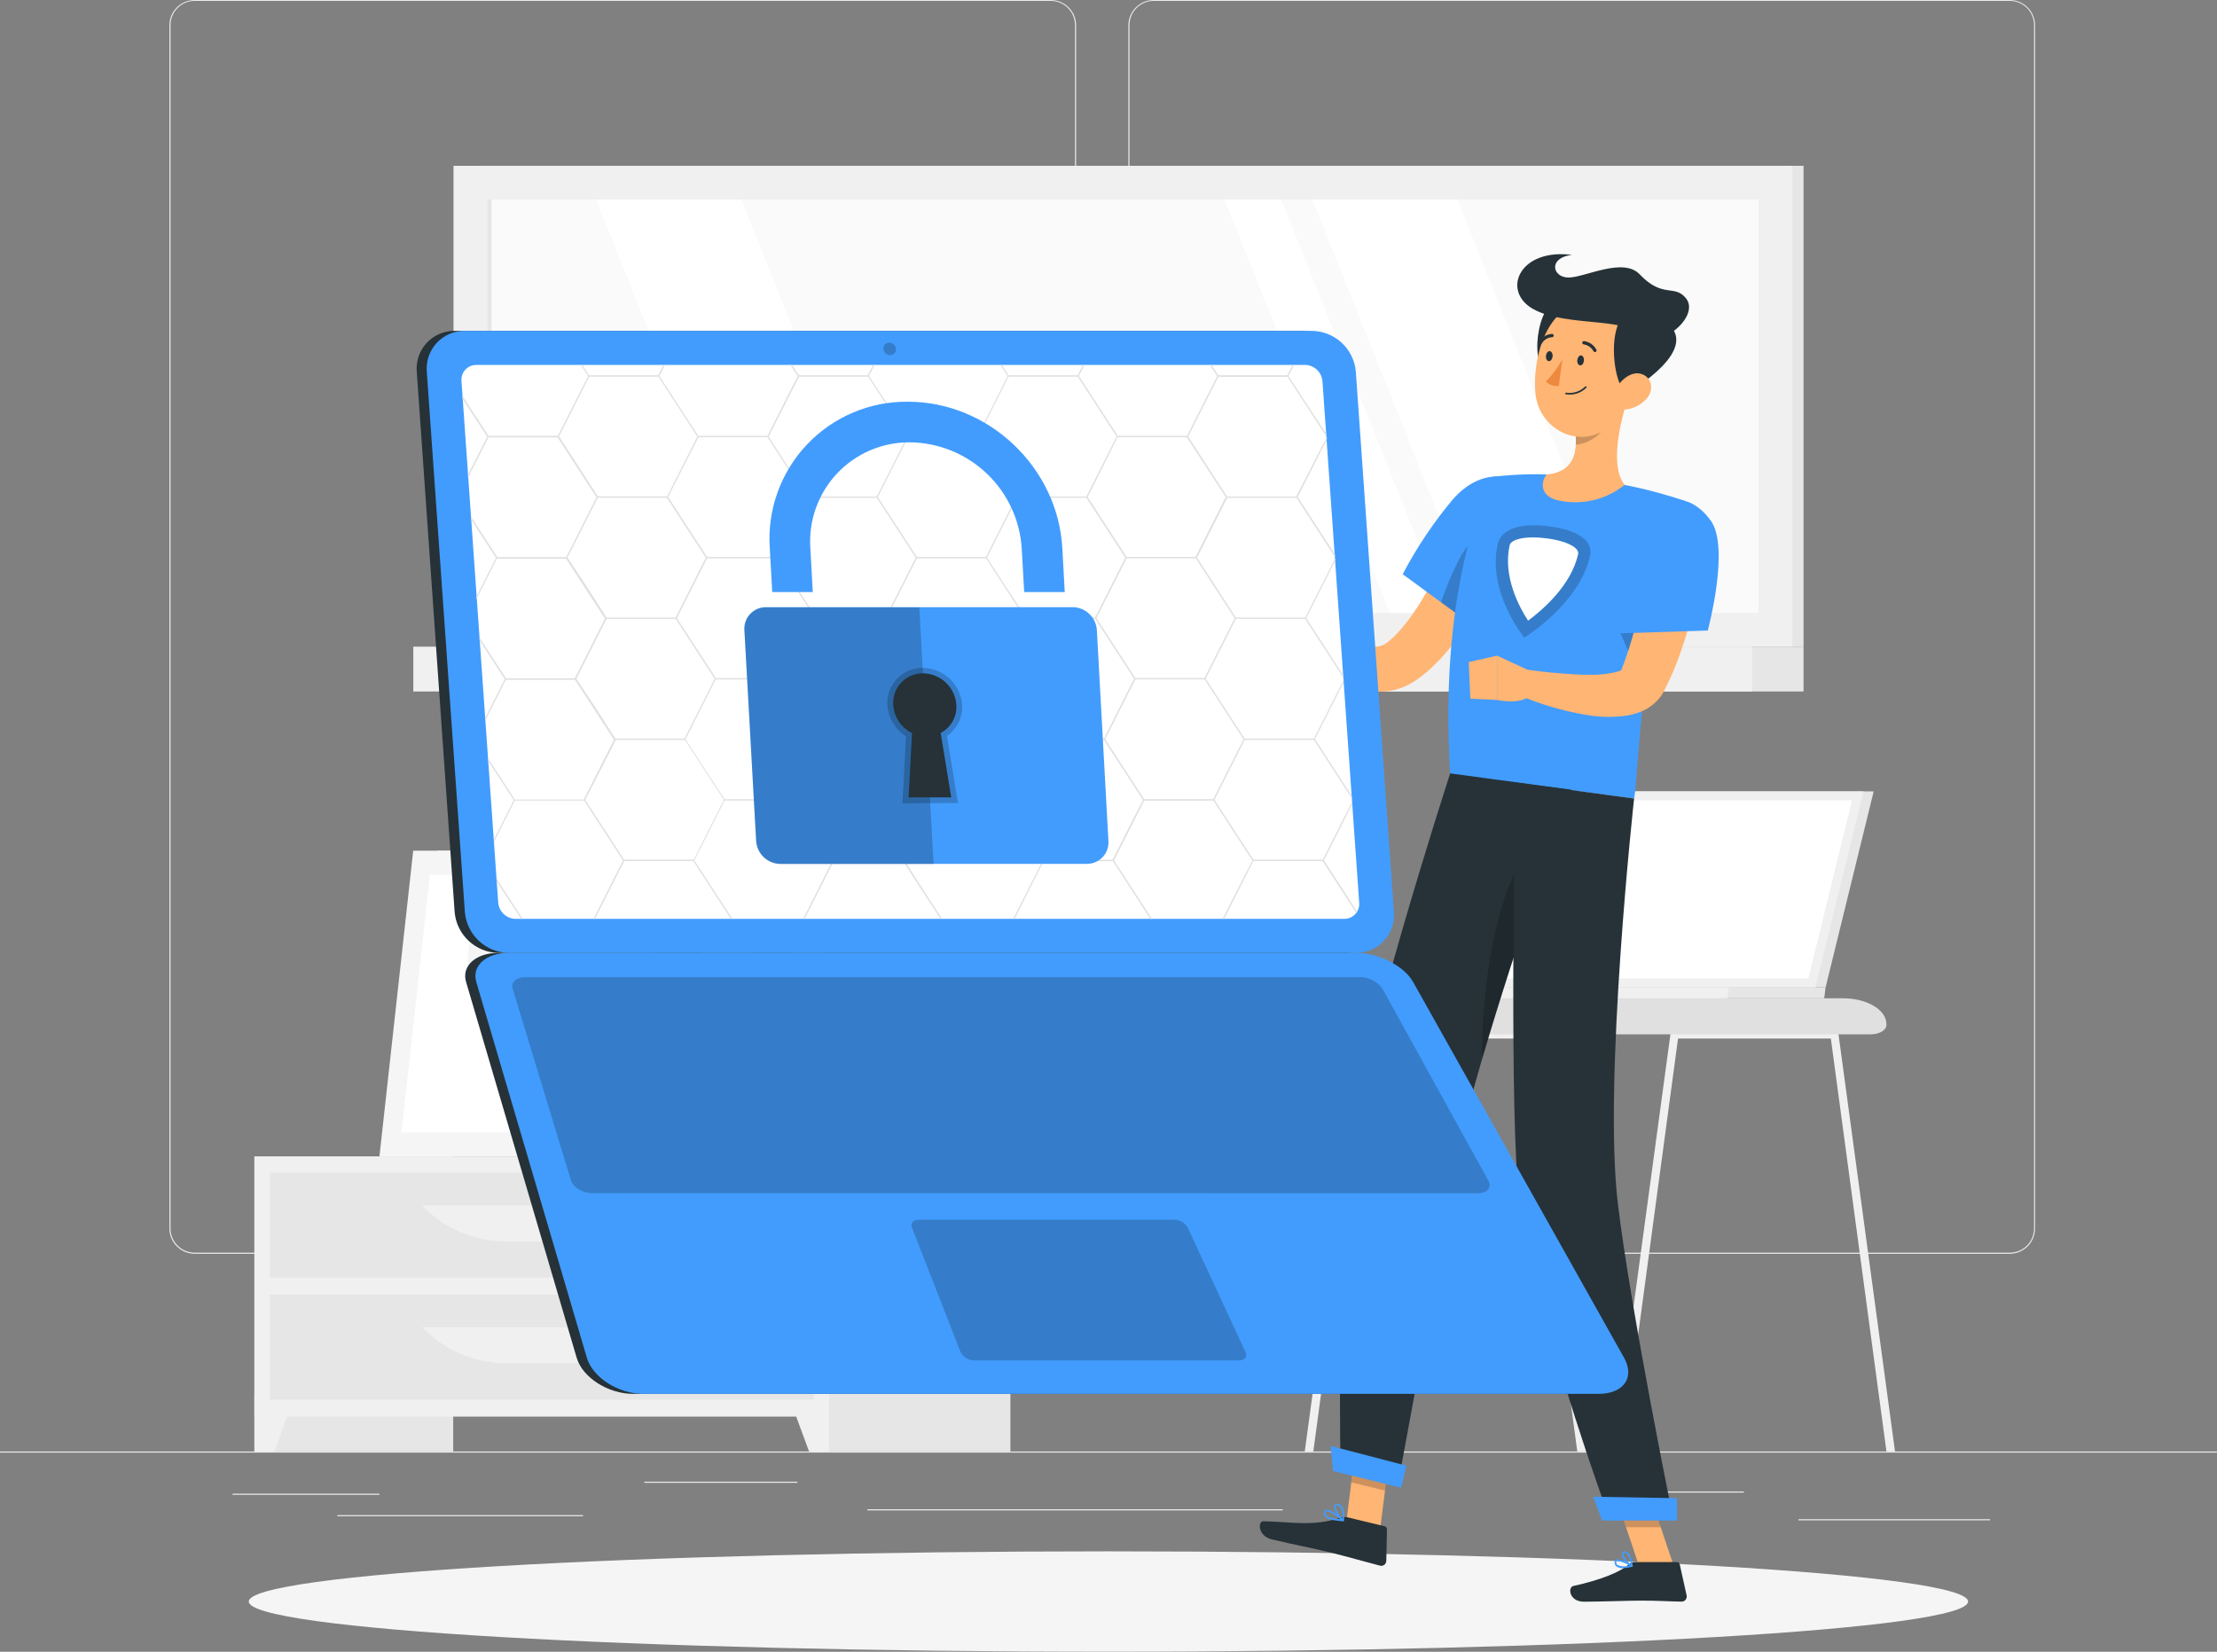 <?xml version="1.0" standalone="no"?><!DOCTYPE svg PUBLIC "-//W3C//DTD SVG 1.1//EN" "http://www.w3.org/Graphics/SVG/1.1/DTD/svg11.dtd"><svg height="8977" node-id="1" sillyvg="true" template-height="8977" template-width="12048" version="1.1" viewBox="0 0 12048 8977" width="12048" xmlns="http://www.w3.org/2000/svg" xmlns:xlink="http://www.w3.org/1999/xlink"><rect x="0" y="0" width="12048" height="8977" fill="#808080" stroke="none"/><defs node-id="106"></defs><path d="M 12047.20 7888.52 L 0.00 7888.52 L 0.00 7894.55 L 12047.20 7894.55 L 12047.20 7888.52 Z" fill="#ebebeb" fill-rule="nonzero" node-id="108" stroke="none" target-height="6.03" target-width="12047.2" target-x="0" target-y="7888.52"></path><path d="M 2062.00 8117.90 L 1263.99 8117.90 L 1263.99 8123.93 L 2062.00 8123.93 L 2062.00 8117.90 Z" fill="#ebebeb" fill-rule="nonzero" node-id="110" stroke="none" target-height="6.03" target-width="798.01" target-x="1263.99" target-y="8117.9"></path><path d="M 4332.90 8052.61 L 3501.65 8052.61 L 3501.65 8058.63 L 4332.90 8058.63 L 4332.90 8052.61 Z" fill="#ebebeb" fill-rule="nonzero" node-id="112" stroke="none" target-height="6.02" target-width="831.25" target-x="3501.65" target-y="8052.61"></path><path d="M 3168.42 8234.28 L 1833.11 8234.28 L 1833.11 8240.30 L 3168.42 8240.30 L 3168.42 8234.28 Z" fill="#ebebeb" fill-rule="nonzero" node-id="114" stroke="none" target-height="6.02" target-width="1335.31" target-x="1833.11" target-y="8234.28"></path><path d="M 10814.30 8256.45 L 9773.67 8256.45 L 9773.67 8262.47 L 10814.30 8262.47 L 10814.30 8256.45 Z" fill="#ebebeb" fill-rule="nonzero" node-id="116" stroke="none" target-height="6.02" target-width="1040.63" target-x="9773.67" target-y="8256.45"></path><path d="M 9477.07 8105.86 L 8925.30 8105.86 L 8925.30 8111.88 L 9477.07 8111.88 L 9477.07 8105.86 Z" fill="#ebebeb" fill-rule="nonzero" node-id="118" stroke="none" target-height="6.02" target-width="551.77" target-x="8925.3" target-y="8105.86"></path><path d="M 6970.77 8202.47 L 4713.60 8202.47 L 4713.60 8208.50 L 6970.77 8208.50 L 6970.77 8202.47 Z" fill="#ebebeb" fill-rule="nonzero" node-id="120" stroke="none" target-height="6.03" target-width="2257.17" target-x="4713.6" target-y="8202.47"></path><path d="M 5710.38 6813.91 L 1057.99 6813.91 C 1021.54 6813.85 986.61 6799.32 960.86 6773.53 C 935.11 6747.73 920.65 6712.78 920.65 6676.33 L 920.65 136.38 C 920.97 100.14 935.57 65.49 961.28 39.95 C 987.00 14.42 1021.75 0.06 1057.99 0.00 L 5710.38 0.00 C 5746.87 0.00 5781.87 14.49 5807.67 40.30 C 5833.47 66.10 5847.96 101.09 5847.96 137.58 L 5847.96 6676.33 C 5847.96 6712.82 5833.47 6747.81 5807.67 6773.61 C 5781.87 6799.41 5746.87 6813.91 5710.38 6813.91 Z M 1057.99 4.82 C 1023.14 4.88 989.74 18.77 965.12 43.44 C 940.50 68.10 926.67 101.53 926.67 136.38 L 926.67 6676.33 C 926.67 6711.18 940.50 6744.60 965.12 6769.27 C 989.74 6793.93 1023.14 6807.82 1057.99 6807.89 L 5710.38 6807.89 C 5745.25 6807.82 5778.68 6793.94 5803.34 6769.28 C 5827.99 6744.63 5841.88 6711.20 5841.94 6676.33 L 5841.94 136.38 C 5841.88 101.50 5827.99 68.08 5803.34 43.42 C 5778.68 18.76 5745.25 4.88 5710.38 4.82 L 1057.99 4.82 Z" fill="#ebebeb" fill-rule="nonzero" node-id="122" stroke="none" target-height="6813.91" target-width="4927.312" target-x="920.648" target-y="0"></path><path d="M 10922.30 6813.91 L 6269.61 6813.91 C 6233.15 6813.85 6198.19 6799.33 6172.40 6773.54 C 6146.61 6747.76 6132.10 6712.80 6132.04 6676.33 L 6132.04 136.38 C 6132.42 100.11 6147.07 65.47 6172.82 39.94 C 6198.58 14.41 6233.35 0.06 6269.61 0.00 L 10922.30 0.00 C 10958.40 0.13 10993.10 14.51 11018.80 40.04 C 11044.50 65.57 11059.00 100.18 11059.30 136.38 L 11059.30 6676.33 C 11059.30 6712.73 11044.90 6747.66 11019.20 6773.44 C 10993.50 6799.23 10958.70 6813.78 10922.30 6813.91 Z M 6269.61 4.82 C 6234.74 4.88 6201.32 18.76 6176.66 43.42 C 6152.00 68.08 6138.12 101.50 6138.06 136.38 L 6138.06 6676.33 C 6138.12 6711.20 6152.00 6744.63 6176.66 6769.28 C 6201.32 6793.94 6234.74 6807.82 6269.61 6807.89 L 10922.30 6807.89 C 10957.10 6807.82 10990.50 6793.94 11015.20 6769.28 C 11039.90 6744.63 11053.70 6711.20 11053.80 6676.33 L 11053.80 136.38 C 11053.70 101.50 11039.90 68.08 11015.20 43.42 C 10990.50 18.76 10957.10 4.88 10922.30 4.82 L 6269.61 4.82 Z" fill="#ebebeb" fill-rule="nonzero" node-id="124" stroke="none" target-height="6813.91" target-width="4927.26" target-x="6132.04" target-y="0"></path><path d="M 3186.97 6285.28 L 3553.45 6285.28 L 3553.45 4865.39 L 3186.97 4865.39 L 3186.97 6285.28 Z" fill="#e6e6e6" fill-rule="nonzero" node-id="126" stroke="none" target-height="1419.89" target-width="366.48" target-x="3186.97" target-y="4865.39"></path><path d="M 2193.80 6285.04 L 3409.85 6285.04 L 3593.45 4623.24 L 2377.40 4623.24 L 2193.80 6285.04 Z" fill="#f0f0f0" fill-rule="nonzero" node-id="128" stroke="none" target-height="1661.8" target-width="1399.65" target-x="2193.8" target-y="4623.24"></path><path d="M 2062.00 6285.04 L 3318.05 6285.04 L 3501.64 4623.24 L 2245.60 4623.24 L 2062.00 6285.04 Z" fill="#f5f5f5" fill-rule="nonzero" node-id="130" stroke="none" target-height="1661.8" target-width="1439.64" target-x="2062" target-y="4623.24"></path><path d="M 3227.45 6154.20 L 3382.14 4754.07 L 2336.44 4754.07 L 2181.75 6154.20 L 3227.45 6154.20 Z" fill="#ffffff" fill-rule="nonzero" node-id="132" stroke="none" target-height="1400.13" target-width="1200.39" target-x="2181.75" target-y="4754.07"></path><path d="M 3011.80 5814.71 L 3018.31 5757.85 C 3057.10 5406.55 2837.60 5093.57 2552.81 5093.57 L 2546.54 5150.67 C 2507.75 5501.73 2727.01 5814.71 3011.80 5814.71 Z" fill="#f5f5f5" fill-rule="nonzero" node-id="134" stroke="none" target-height="721.14" target-width="549.35" target-x="2507.75" target-y="5093.57"></path><path d="M 2595.70 3514.42 L 9801.14 3514.42 L 9801.14 901.13 L 2595.70 901.13 L 2595.70 3514.42 Z" fill="#e6e6e6" fill-rule="nonzero" node-id="136" stroke="none" target-height="2613.288" target-width="7205.44" target-x="2595.7" target-y="901.132"></path><path d="M 2464.62 3514.42 L 9739.94 3514.42 L 9739.94 901.13 L 2464.62 901.13 L 2464.62 3514.42 Z" fill="#f0f0f0" fill-rule="nonzero" node-id="138" stroke="none" target-height="2613.288" target-width="7275.32" target-x="2464.62" target-y="901.132"></path><path d="M 2595.70 3758.01 L 9801.14 3758.01 L 9801.14 3514.42 L 2595.70 3514.42 L 2595.70 3758.01 Z" fill="#e6e6e6" fill-rule="nonzero" node-id="140" stroke="none" target-height="243.59" target-width="7205.44" target-x="2595.7" target-y="3514.42"></path><path d="M 2246.08 3758.01 L 9521.40 3758.01 L 9521.40 3514.42 L 2246.08 3514.42 L 2246.08 3758.01 Z" fill="#f0f0f0" fill-rule="nonzero" node-id="142" stroke="none" target-height="243.59" target-width="7275.32" target-x="2246.08" target-y="3514.42"></path><path d="M 9556.34 3331.06 L 9556.34 1084.73 L 2647.98 1084.73 L 2647.98 3331.06 L 9556.34 3331.06 Z" fill="#fafafa" fill-rule="nonzero" node-id="144" stroke="none" target-height="2246.33" target-width="6908.36" target-x="2647.98" target-y="1084.73"></path><path d="M 8817.60 3331.06 L 7919.60 1084.73 L 7131.47 1084.73 L 8029.47 3331.06 L 8817.60 3331.06 Z" fill="#ffffff" fill-rule="nonzero" node-id="146" stroke="none" target-height="2246.33" target-width="1686.129" target-x="7131.47" target-y="1084.73"></path><path d="M 4925.87 3331.06 L 4027.87 1084.73 L 3239.50 1084.73 L 4137.50 3331.06 L 4925.87 3331.06 Z" fill="#ffffff" fill-rule="nonzero" node-id="148" stroke="none" target-height="2246.33" target-width="1686.37" target-x="3239.5" target-y="1084.73"></path><path d="M 7860.09 3331.06 L 6962.09 1084.73 L 6654.64 1084.73 L 7552.64 3331.06 L 7860.09 3331.06 Z" fill="#ffffff" fill-rule="nonzero" node-id="150" stroke="none" target-height="2246.33" target-width="1205.45" target-x="6654.64" target-y="1084.73"></path><path d="M 2671.35 3331.06 L 2671.35 1084.73 L 2647.98 1084.73 L 2647.98 3331.06 L 2671.35 3331.06 Z" fill="#e6e6e6" fill-rule="nonzero" node-id="152" stroke="none" target-height="2246.33" target-width="23.37" target-x="2647.98" target-y="1084.73"></path><path d="M 1382.54 7888.52 L 2462.93 7888.52 L 2462.93 6285.04 L 1382.54 6285.04 L 1382.54 7888.52 Z" fill="#e6e6e6" fill-rule="nonzero" node-id="154" stroke="none" target-height="1603.48" target-width="1080.39" target-x="1382.54" target-y="6285.04"></path><path d="M 1491.20 7888.52 L 1382.54 7888.52 L 1382.54 7579.39 L 1605.17 7579.39 L 1491.20 7888.52 Z" fill="#f0f0f0" fill-rule="nonzero" node-id="156" stroke="none" target-height="309.13" target-width="222.63" target-x="1382.54" target-y="7579.39"></path><path d="M 4410.49 7888.52 L 5490.88 7888.52 L 5490.88 6285.04 L 4410.49 6285.04 L 4410.49 7888.52 Z" fill="#e6e6e6" fill-rule="nonzero" node-id="158" stroke="none" target-height="1603.48" target-width="1080.39" target-x="4410.49" target-y="6285.04"></path><path d="M 1382.54 7698.90 L 4505.42 7698.90 L 4505.42 6285.28 L 1382.54 6285.28 L 1382.54 7698.90 Z" fill="#f0f0f0" fill-rule="nonzero" node-id="160" stroke="none" target-height="1413.62" target-width="3122.88" target-x="1382.54" target-y="6285.28"></path><path d="M 4396.75 7888.52 L 4505.42 7888.52 L 4505.42 7579.39 L 4282.79 7579.39 L 4396.75 7888.52 Z" fill="#f0f0f0" fill-rule="nonzero" node-id="162" stroke="none" target-height="309.13" target-width="222.63" target-x="4282.79" target-y="7579.39"></path><path d="M 1466.87 6944.02 L 4421.09 6944.02 L 4421.09 6373.46 L 1466.87 6373.46 L 1466.87 6944.02 Z" fill="#e6e6e6" fill-rule="nonzero" node-id="164" stroke="none" target-height="570.56" target-width="2954.22" target-x="1466.87" target-y="6373.46"></path><path d="M 2746.77 6746.44 L 3140.71 6746.44 C 3225.40 6746.44 3309.21 6729.17 3387.00 6695.70 C 3464.80 6662.23 3534.96 6613.25 3593.20 6551.76 L 2294.51 6551.76 C 2352.70 6613.26 2422.82 6662.24 2500.58 6695.71 C 2578.34 6729.18 2662.11 6746.45 2746.77 6746.44 Z" fill="#f0f0f0" fill-rule="nonzero" node-id="166" stroke="none" target-height="194.69" target-width="1298.69" target-x="2294.51" target-y="6551.76"></path><path d="M 1466.87 7606.62 L 4421.09 7606.62 L 4421.09 7036.06 L 1466.87 7036.06 L 1466.87 7606.62 Z" fill="#e6e6e6" fill-rule="nonzero" node-id="168" stroke="none" target-height="570.56" target-width="2954.22" target-x="1466.87" target-y="7036.06"></path><path d="M 2746.77 7408.08 L 3140.71 7408.08 C 3225.40 7408.07 3309.21 7390.80 3387.00 7357.33 C 3464.80 7323.86 3534.96 7274.88 3593.20 7213.39 L 2294.51 7213.39 C 2352.70 7274.89 2422.82 7323.87 2500.58 7357.34 C 2578.34 7390.82 2662.11 7408.08 2746.77 7408.08 Z" fill="#f0f0f0" fill-rule="nonzero" node-id="170" stroke="none" target-height="194.69" target-width="1298.69" target-x="2294.51" target-y="7213.39"></path><path d="M 8310.66 5616.90 C 8309.60 5611.75 8306.78 5607.14 8302.69 5603.84 C 8298.61 5600.55 8293.50 5598.77 8288.25 5598.83 L 7421.09 5598.83 C 7415.87 5598.78 7410.80 5600.56 7406.75 5603.86 C 7402.70 5607.16 7399.93 5611.77 7398.92 5616.90 L 7090.51 7888.52 L 7137.02 7888.52 L 7439.16 5644.36 L 8269.45 5644.36 L 8571.60 7888.52 L 8618.34 7888.52 L 8310.66 5616.90 Z" fill="#f0f0f0" fill-rule="nonzero" node-id="172" stroke="none" target-height="2289.75" target-width="1527.83" target-x="7090.51" target-y="5598.77"></path><path d="M 9990.52 5616.90 C 9989.46 5611.75 9986.65 5607.14 9982.56 5603.84 C 9978.47 5600.55 9973.36 5598.77 9968.11 5598.83 L 9100.71 5598.83 C 9095.46 5598.77 9090.36 5600.55 9086.27 5603.84 C 9082.18 5607.14 9079.37 5611.75 9078.31 5616.90 L 8770.38 7888.52 L 8816.88 7888.52 L 9119.03 5644.36 L 9949.56 5644.36 L 10251.70 7888.52 L 10298.20 7888.52 L 9990.52 5616.90 Z" fill="#f0f0f0" fill-rule="nonzero" node-id="174" stroke="none" target-height="2289.75" target-width="1527.82" target-x="8770.38" target-y="5598.77"></path><path d="M 10015.30 5425.35 L 7286.40 5425.35 C 7156.05 5425.35 7050.28 5487.99 7050.28 5565.58 L 7050.28 5570.40 C 7050.28 5598.59 7088.83 5621.48 7136.29 5621.48 L 10165.20 5621.48 C 10213.40 5621.48 10251.50 5598.59 10251.50 5570.40 L 10251.50 5565.82 C 10251.50 5487.99 10145.70 5425.35 10015.30 5425.35 Z" fill="#e0e0e0" fill-rule="nonzero" node-id="176" stroke="none" target-height="196.13" target-width="3201.22" target-x="7050.28" target-y="5425.35"></path><path d="M 10182.30 4300.86 L 8377.88 4300.86 L 8116.46 5366.56 L 9920.89 5366.56 L 10182.30 4300.86 Z" fill="#e6e6e6" fill-rule="nonzero" node-id="178" stroke="none" target-height="1065.7" target-width="2065.84" target-x="8116.46" target-y="4300.86"></path><path d="M 9920.89 5366.56 L 9913.42 5425.35 L 8108.98 5425.35 L 8116.21 5366.56 L 9920.89 5366.56 Z" fill="#e6e6e6" fill-rule="nonzero" node-id="180" stroke="none" target-height="58.79" target-width="1811.91" target-x="8108.98" target-y="5366.56"></path><path d="M 10126.90 4300.86 L 8322.46 4300.86 L 8060.80 5366.56 L 9865.23 5366.56 L 10126.90 4300.86 Z" fill="#f0f0f0" fill-rule="nonzero" node-id="182" stroke="none" target-height="1065.7" target-width="2066.101" target-x="8060.8" target-y="4300.86"></path><path d="M 9827.16 5317.64 L 10064.70 4349.53 L 8360.53 4349.53 L 8122.96 5317.64 L 9827.16 5317.64 Z" fill="#ffffff" fill-rule="nonzero" node-id="184" stroke="none" target-height="968.11" target-width="1941.74" target-x="8122.96" target-y="4349.53"></path><path d="M 9395.15 5366.56 L 9387.92 5425.35 L 7400.85 5425.35 L 7408.08 5366.56 L 9395.15 5366.56 Z" fill="#f0f0f0" fill-rule="nonzero" node-id="186" stroke="none" target-height="58.79" target-width="1994.3" target-x="7400.85" target-y="5366.56"></path><path d="M 4307.61 6219.74 L 4335.31 6219.74 C 4335.31 6162.16 4335.31 6016.38 4338.45 5682.19 C 4343.27 5076.22 4352.90 5039.35 4352.90 5039.35 L 4286.40 5319.09 C 4244.48 5628.70 4298.69 5940.00 4307.61 6219.74 Z" fill="#e6e6e6" fill-rule="nonzero" node-id="188" stroke="none" target-height="1180.39" target-width="108.42" target-x="4244.48" target-y="5039.35"></path><path d="M 4252.43 5276.68 C 4156.05 5162.72 3952.45 5129.47 3743.07 5101.04 C 3660.91 5089.95 3959.92 5277.65 4104.49 5410.89 C 4217.49 5514.50 4289.78 5543.17 4321.34 5646.29 C 4337.00 5517.63 4334.83 5375.47 4252.43 5276.68 Z" fill="#e6e6e6" fill-rule="nonzero" node-id="190" stroke="none" target-height="556.34" target-width="676.09" target-x="3660.91" target-y="5089.95"></path><path d="M 4379.16 5481.01 C 4475.54 5367.04 4679.14 5334.03 4888.52 5305.60 C 4970.68 5294.51 4671.67 5482.21 4527.10 5615.45 C 4414.10 5719.06 4341.58 5747.73 4310.25 5850.85 C 4294.11 5722.19 4296.76 5579.31 4379.16 5481.01 Z" fill="#e6e6e6" fill-rule="nonzero" node-id="192" stroke="none" target-height="556.34" target-width="676.57" target-x="4294.11" target-y="5294.51"></path><path d="M 4338.20 5011.65 C 4410.49 4875.27 4590.47 4746.61 4792.87 4698.42 C 4872.38 4679.38 4608.78 4949.96 4508.55 5124.65 C 4430.73 5260.06 4327.36 5419.56 4311.46 5534.25 C 4287.12 5308.25 4266.64 5148.74 4338.20 5011.65 Z" fill="#e6e6e6" fill-rule="nonzero" node-id="194" stroke="none" target-height="854.87" target-width="605.74" target-x="4266.64" target-y="4679.38"></path><path d="M 4329.77 6285.04 C 4244.48 6285.04 4173.64 6242.39 4168.82 6187.45 L 4154.61 6093.97 L 4505.66 6093.97 L 4491.45 6187.45 C 4485.90 6242.39 4415.31 6285.04 4329.77 6285.04 Z" fill="#f0f0f0" fill-rule="nonzero" node-id="196" stroke="none" target-height="191.07" target-width="351.05" target-x="4154.61" target-y="6093.97"></path><path d="M 4527.59 6129.87 L 4131.96 6129.87 L 4120.63 6025.54 L 4538.91 6025.54 L 4527.59 6129.87 Z" fill="#f0f0f0" fill-rule="nonzero" node-id="198" stroke="none" target-height="104.33" target-width="418.28" target-x="4120.63" target-y="6025.54"></path><path d="M 6023.61 8976.63 C 8603.71 8976.63 10695.30 8854.51 10695.30 8703.88 C 10695.30 8553.24 8603.71 8431.13 6023.61 8431.13 C 3443.52 8431.13 1351.94 8553.24 1351.94 8703.88 C 1351.94 8854.51 3443.52 8976.63 6023.61 8976.63 Z" fill="#f5f5f5" fill-rule="nonzero" node-id="200" stroke="none" target-height="545.5" target-width="9343.359" target-x="1351.94" target-y="8431.13"></path><path d="M 7500.12 8312.10 L 7317.00 8267.29 L 7371.69 7831.18 L 7555.05 7875.99 L 7500.12 8312.10 Z" fill="#ffb573" fill-rule="nonzero" node-id="202" stroke="none" target-height="480.919" target-width="238.05" target-x="7317" target-y="7831.18"></path><path d="M 9096.13 8511.36 L 8907.47 8511.36 L 8760.74 8074.53 L 8949.16 8074.53 L 9096.13 8511.36 Z" fill="#ffb573" fill-rule="nonzero" node-id="204" stroke="none" target-height="436.831" target-width="335.39" target-x="8760.74" target-y="8074.53"></path><path d="M 8882.42 8489.44 L 9112.28 8489.44 C 9116.01 8489.44 9119.63 8490.71 9122.56 8493.02 C 9125.49 8495.34 9127.55 8498.58 9128.42 8502.21 L 9165.77 8670.87 C 9166.64 8674.96 9166.58 8679.19 9165.58 8683.25 C 9164.59 8687.32 9162.69 8691.10 9160.02 8694.32 C 9157.35 8697.54 9153.99 8700.12 9150.19 8701.86 C 9146.39 8703.60 9142.24 8704.45 9138.06 8704.36 C 9064.09 8703.16 9010.12 8698.82 8916.87 8698.82 C 8859.53 8698.82 8686.77 8704.84 8607.50 8704.84 C 8528.23 8704.84 8518.11 8626.54 8550.40 8619.31 C 8694.96 8587.74 8805.31 8543.89 8851.82 8501.97 C 8860.11 8494.14 8871.02 8489.68 8882.42 8489.44 Z" fill="#263238" fill-rule="nonzero" node-id="206" stroke="none" target-height="215.399" target-width="648.529" target-x="8518.11" target-y="8489.44"></path><path d="M 7324.71 8246.57 L 7524.69 8294.76 C 7528.32 8295.68 7531.53 8297.80 7533.81 8300.77 C 7536.08 8303.74 7537.28 8307.40 7537.22 8311.14 L 7533.61 8482.93 C 7533.57 8487.08 7532.57 8491.16 7530.71 8494.87 C 7528.85 8498.57 7526.17 8501.80 7522.87 8504.31 C 7519.57 8506.82 7515.74 8508.55 7511.67 8509.35 C 7507.60 8510.15 7503.40 8510.02 7499.40 8508.95 C 7427.11 8490.16 7324.23 8460.77 7234.36 8438.36 C 7128.34 8412.34 7035.34 8395.71 6911.01 8366.07 C 6835.83 8347.76 6833.42 8266.57 6866.68 8267.53 C 7017.51 8271.14 7135.57 8296.44 7277.97 8250.18 C 7292.92 8244.72 7309.09 8243.47 7324.71 8246.57 Z" fill="#263238" fill-rule="nonzero" node-id="208" stroke="none" target-height="266.681" target-width="703.86" target-x="6833.42" target-y="8243.47"></path><path d="M 8237.65 2841.70 C 8224.64 2880.73 8212.11 2913.98 8197.89 2949.88 C 8183.68 2985.78 8169.46 3019.52 8154.28 3053.97 C 8124.16 3122.88 8090.67 3190.35 8054.05 3257.33 C 8016.98 3325.06 7975.95 3390.55 7931.17 3453.46 C 7884.36 3520.11 7830.56 3581.58 7770.70 3636.82 C 7754.56 3651.03 7738.41 3665.25 7720.34 3678.50 C 7710.70 3685.49 7703.72 3691.27 7691.91 3698.74 C 7680.72 3706.26 7669.14 3713.18 7657.21 3719.46 C 7607.18 3746.06 7551.23 3759.57 7494.58 3758.73 C 7442.59 3757.60 7391.36 3745.96 7343.99 3724.52 C 7303.11 3705.88 7264.61 3682.43 7229.30 3654.65 C 7166.67 3604.10 7110.79 3545.71 7063.05 3480.93 C 7038.95 3450.08 7018.71 3417.80 6998.47 3384.55 C 6977.94 3351.86 6959.20 3318.07 6942.33 3283.35 L 7062.80 3208.66 C 7083.53 3232.75 7107.38 3259.74 7130.51 3284.31 C 7153.64 3308.89 7178.70 3332.50 7202.79 3356.60 C 7249.04 3401.00 7300.02 3440.19 7354.83 3473.46 C 7405.67 3503.57 7457.47 3518.51 7489.52 3513.45 C 7505.12 3511.09 7519.96 3505.15 7532.89 3496.10 C 7536.67 3493.61 7540.29 3490.87 7543.73 3487.91 C 7546.86 3485.50 7553.61 3479.48 7558.19 3475.38 C 7569.25 3466.02 7579.79 3456.04 7589.75 3445.51 C 7671.67 3359.73 7742.27 3242.87 7803.71 3122.88 C 7834.79 3062.40 7863.46 3000.00 7891.41 2937.35 C 7905.15 2905.79 7918.64 2873.99 7931.41 2842.18 C 7944.18 2810.38 7957.19 2777.13 7968.03 2748.21 L 8237.65 2841.70 Z" fill="#ffb573" fill-rule="nonzero" node-id="210" stroke="none" target-height="1011.36" target-width="1295.32" target-x="6942.33" target-y="2748.21"></path><path d="M 8314.27 2748.94 C 8354.51 2924.58 7969.24 3374.19 7969.24 3374.19 L 7622.76 3120.71 C 7699.43 2974.71 7791.60 2837.38 7897.68 2711.11 C 8056.46 2533.05 8269.70 2556.18 8314.27 2748.94 Z" fill="#429cfd" fill-rule="nonzero" node-id="212" stroke="none" target-height="841.14" target-width="731.75" target-x="7622.76" target-y="2533.05"></path><g node-id="350"><path d="M 7927.07 3043.61 C 7889.74 3117.78 7857.54 3194.42 7830.69 3272.99 L 7969.24 3374.19 C 7969.24 3374.19 8198.13 3107.46 8284.39 2904.34 C 8180.30 2814.95 8017.67 2865.79 7927.07 3043.61 Z" fill="#000000" fill-opacity="0.2" fill-rule="nonzero" group-id="1" node-id="216" stroke="none" target-height="559.24" target-width="453.7" target-x="7830.69" target-y="2814.95"></path></g><path d="M 7081.36 3235.40 L 6993.41 3117.58 L 6844.27 3293.47 C 6844.27 3293.47 6934.62 3384.06 7046.42 3348.65 L 7081.36 3235.40 Z" fill="#ffb573" fill-rule="nonzero" node-id="219" stroke="none" target-height="266.48" target-width="237.09" target-x="6844.27" target-y="3117.58"></path><path d="M 6797.04 3052.77 L 6747.65 3254.68 L 6844.27 3293.47 L 6993.41 3117.58 L 6797.04 3052.77 Z" fill="#ffb573" fill-rule="nonzero" node-id="221" stroke="none" target-height="240.7" target-width="245.76" target-x="6747.65" target-y="3052.77"></path><path d="M 7371.69 7831.18 L 7343.50 8056.22 L 7526.86 8100.79 L 7555.05 7875.99 L 7371.69 7831.18 Z" fill="#000000" fill-opacity="0.2" fill-rule="nonzero" group-id="2" node-id="225" stroke="none" target-height="269.61" target-width="211.55" target-x="7343.5" target-y="7831.18"></path><path d="M 8949.40 8074.53 L 8760.74 8074.53 L 8836.39 8299.81 L 9025.05 8299.81 L 8949.40 8074.53 Z" fill="#000000" fill-opacity="0.2" fill-rule="nonzero" group-id="3" node-id="230" stroke="none" target-height="225.28" target-width="264.31" target-x="8760.74" target-y="8074.53"></path><path d="M 9158.06 2722.67 C 9089.74 2922.26 9036.42 3126.66 8998.55 3334.19 C 8971.33 3478.76 8950.36 3617.30 8936.87 3743.80 C 8902.17 4038.71 8894.22 4264.72 8880.49 4340.61 L 7880.81 4205.93 C 7813.10 3126.50 8109.71 2591.60 8109.71 2591.60 C 8190.05 2581.78 8270.92 2577.03 8351.86 2577.38 C 8368.96 2577.38 8386.31 2577.38 8403.90 2578.59 C 8546.56 2589.45 8688.46 2608.52 8828.93 2635.69 C 8855.67 2640.75 8882.66 2646.29 8908.68 2652.32 C 9041.68 2682.44 9158.06 2722.67 9158.06 2722.67 Z" fill="#429cfd" fill-rule="nonzero" node-id="233" stroke="none" target-height="1763.58" target-width="1344.959" target-x="7813.1" target-y="2577.03"></path><path d="M 8418.84 2860.49 C 8235.72 2836.40 8153.80 2889.41 8139.10 2956.87 C 8080.31 3219.98 8283.67 3465.02 8283.67 3465.02 C 8283.67 3465.02 8582.20 3284.07 8640.99 3020.96 C 8656.17 2953.50 8601.72 2883.86 8418.84 2860.49 Z" fill="#000000" fill-opacity="0.2" fill-rule="nonzero" group-id="4" node-id="237" stroke="none" target-height="628.62" target-width="575.86" target-x="8080.31" target-y="2836.4"></path><path d="M 8304.15 3373.22 C 8254.03 3295.88 8166.81 3132.28 8203.92 2963.62 C 8210.90 2933.02 8281.74 2910.13 8403.90 2925.79 C 8526.06 2941.45 8582.92 2980.72 8576.18 3011.32 C 8538.83 3180.47 8384.87 3313.23 8304.15 3373.22 Z" fill="#ffffff" fill-rule="nonzero" node-id="240" stroke="none" target-height="463.09" target-width="416.11" target-x="8166.81" target-y="2910.13"></path><path d="M 8998.55 3334.19 C 8971.32 3478.76 8950.36 3617.30 8936.87 3743.80 L 8801.70 3431.05 L 8998.55 3334.19 Z" fill="#000000" fill-opacity="0.2" fill-rule="nonzero" group-id="5" node-id="244" stroke="none" target-height="409.61" target-width="196.85" target-x="8801.7" target-y="3334.19"></path><path d="M 8851.33 2151.15 C 8806.04 2284.15 8745.56 2531.12 8828.93 2635.21 C 8781.02 2673.70 8725.39 2701.43 8665.81 2716.53 C 8606.24 2731.62 8544.11 2733.71 8483.65 2722.67 C 8366.31 2704.36 8371.61 2621.24 8403.90 2579.31 C 8561.24 2563.41 8572.56 2449.68 8560.52 2339.81 L 8851.33 2151.15 Z" fill="#ffb573" fill-rule="nonzero" node-id="247" stroke="none" target-height="582.56" target-width="485.021" target-x="8366.31" target-y="2151.15"></path><path d="M 8732.79 2227.77 L 8560.52 2338.61 C 8563.75 2364.17 8564.71 2389.97 8563.41 2415.71 C 8622.92 2415.71 8711.59 2361.98 8725.80 2301.98 C 8732.53 2277.86 8734.89 2252.73 8732.79 2227.77 Z" fill="#000000" fill-opacity="0.2" fill-rule="nonzero" group-id="6" node-id="251" stroke="none" target-height="187.94" target-width="174.37" target-x="8560.52" target-y="2227.77"></path><path d="M 8505.34 1616.74 C 8359.33 1604.93 8308.73 1956.71 8399.81 2024.17 C 8490.88 2091.64 8778.81 1638.42 8505.34 1616.74 Z" fill="#263238" fill-rule="nonzero" node-id="254" stroke="none" target-height="486.71" target-width="470.079" target-x="8308.73" target-y="1604.93"></path><path d="M 8895.43 1947.55 C 8859.04 2131.15 8847.24 2240.54 8740.74 2322.95 C 8580.75 2446.79 8363.66 2331.38 8344.39 2140.55 C 8327.04 1968.76 8389.44 1697.45 8580.51 1648.06 C 8622.63 1636.98 8666.87 1636.86 8709.05 1647.70 C 8751.23 1658.54 8789.93 1679.98 8821.49 1709.99 C 8853.04 1740.00 8876.40 1777.58 8889.34 1819.16 C 8902.28 1860.74 8904.38 1904.94 8895.43 1947.55 Z" fill="#ffb573" fill-rule="nonzero" node-id="256" stroke="none" target-height="809.93" target-width="577.34" target-x="8327.04" target-y="1636.86"></path><path d="M 8857.84 2127.30 C 8767.49 2183.68 8691.11 1619.87 8931.33 1693.60 C 9321.42 1814.31 8965.54 2060.32 8857.84 2127.30 Z" fill="#263238" fill-rule="nonzero" node-id="258" stroke="none" target-height="563.81" target-width="630.31" target-x="8691.11" target-y="1619.87"></path><path d="M 8858.32 1798.17 C 8803.63 1730.70 8471.13 1771.42 8317.89 1670.95 C 8164.64 1570.48 8261.75 1349.53 8542.20 1385.19 C 8411.61 1400.37 8435.47 1509.28 8525.10 1508.31 C 8614.73 1507.35 8820.98 1396.27 8910.61 1490.96 C 9035.66 1622.52 9098.30 1544.45 9160.71 1619.15 C 9252.27 1726.61 8976.87 1944.90 8858.32 1798.17 Z" fill="#263238" fill-rule="nonzero" node-id="260" stroke="none" target-height="595.37" target-width="1087.629" target-x="8164.64" target-y="1349.53"></path><path d="M 8951.33 2162.96 C 8936.37 2180.86 8918.04 2195.63 8897.36 2206.42 C 8876.69 2217.21 8854.09 2223.81 8830.85 2225.84 C 8768.69 2231.15 8749.17 2172.60 8776.40 2120.07 C 8800.49 2071.88 8862.66 2013.09 8920.97 2032.61 C 8979.27 2052.12 8987.23 2118.14 8951.33 2162.96 Z" fill="#ffb573" fill-rule="nonzero" node-id="262" stroke="none" target-height="218.06" target-width="238.061" target-x="8749.17" target-y="2013.09"></path><path d="M 7285.20 7996.95 L 7595.53 8071.64 C 7595.53 8071.64 7795.52 7014.62 7888.28 6433.22 C 7916.47 6256.61 7979.36 6012.29 8055.49 5751.35 C 8151.87 5422.70 8268.25 5068.03 8362.94 4790.70 C 8462.93 4498.43 8537.87 4291.70 8537.87 4291.70 L 7880.81 4203.28 C 7880.81 4203.28 7380.13 5740.26 7324.71 6312.75 C 7264.96 6908.60 7285.20 7996.95 7285.20 7996.95 Z" fill="#263238" fill-rule="nonzero" node-id="264" stroke="none" target-height="3868.36" target-width="1272.91" target-x="7264.96" target-y="4203.28"></path><path d="M 8055.50 5753.27 C 8151.87 5424.62 8268.25 5069.95 8362.94 4792.63 L 8303.91 4640.59 C 8127.54 4824.67 8044.89 5424.14 8055.50 5753.27 Z" fill="#000000" fill-opacity="0.2" fill-rule="nonzero" group-id="7" node-id="268" stroke="none" target-height="1112.68" target-width="318.05" target-x="8044.89" target-y="4640.59"></path><path d="M 8235.24 4252.91 C 8235.24 4252.91 8202.71 5868.92 8247.05 6419.72 C 8295.23 7022.09 8747.73 8256.20 8747.73 8256.20 L 9093.24 8256.20 C 9093.24 8256.20 8862.66 7127.38 8792.06 6541.64 C 8711.59 5874.23 8880.25 4339.89 8880.25 4339.89 L 8235.24 4252.91 Z" fill="#263238" fill-rule="nonzero" node-id="271" stroke="none" target-height="4003.29" target-width="890.53" target-x="8202.71" target-y="4252.91"></path><path d="M 8706.53 8263.67 L 9113.24 8263.67 L 9113.24 8142.24 L 8658.58 8134.29 L 8706.53 8263.67 Z" fill="#429cfd" fill-rule="nonzero" node-id="273" stroke="none" target-height="129.38" target-width="454.66" target-x="8658.58" target-y="8134.29"></path><path d="M 7244.48 7994.78 L 7614.09 8085.13 L 7643.24 7965.62 L 7231.71 7858.40 L 7244.48 7994.78 Z" fill="#429cfd" fill-rule="nonzero" node-id="275" stroke="none" target-height="226.73" target-width="411.53" target-x="7231.71" target-y="7858.4"></path><path d="M 8607.50 1961.53 C 8605.57 1976.47 8595.93 1987.55 8586.06 1985.62 C 8576.18 1983.70 8569.67 1970.92 8571.84 1955.99 C 8574.01 1941.05 8583.40 1929.72 8593.28 1931.89 C 8603.16 1934.06 8609.43 1946.35 8607.50 1961.53 Z" fill="#263238" fill-rule="nonzero" node-id="277" stroke="none" target-height="57.83" target-width="39.76" target-x="8569.67" target-y="1929.72"></path><path d="M 8437.15 1938.40 C 8434.98 1953.58 8425.34 1964.66 8415.47 1962.49 C 8405.59 1960.32 8399.32 1947.80 8401.49 1932.62 C 8403.66 1917.44 8413.06 1906.35 8422.94 1908.52 C 8432.81 1910.69 8439.08 1923.46 8437.15 1938.40 Z" fill="#263238" fill-rule="nonzero" node-id="279" stroke="none" target-height="58.31" target-width="39.76" target-x="8399.32" target-y="1906.35"></path><path d="M 8490.16 1953.34 C 8466.09 1997.44 8436.01 2037.99 8400.77 2073.81 C 8410.02 2082.72 8421.12 2089.50 8433.28 2093.66 C 8445.43 2097.82 8458.35 2099.27 8471.12 2097.90 L 8490.16 1953.34 Z" fill="#ed893e" fill-rule="nonzero" node-id="281" stroke="none" target-height="145.93" target-width="89.391" target-x="8400.77" target-y="1953.34"></path><path d="M 8529.43 2144.41 C 8522.82 2144.39 8516.22 2143.90 8509.68 2142.96 C 8509.08 2142.90 8508.51 2142.72 8507.99 2142.43 C 8507.46 2142.14 8507.01 2141.75 8506.65 2141.27 C 8506.28 2140.80 8506.02 2140.25 8505.88 2139.67 C 8505.74 2139.09 8505.72 2138.49 8505.82 2137.90 C 8505.91 2137.33 8506.11 2136.78 8506.41 2136.28 C 8506.72 2135.79 8507.12 2135.36 8507.59 2135.02 C 8508.06 2134.69 8508.60 2134.45 8509.16 2134.32 C 8509.73 2134.19 8510.31 2134.18 8510.88 2134.29 C 8529.59 2137.20 8548.72 2135.66 8566.72 2129.80 C 8584.72 2123.94 8601.08 2113.92 8614.49 2100.55 C 8615.34 2099.76 8616.46 2099.31 8617.62 2099.31 C 8618.78 2099.31 8619.90 2099.76 8620.75 2100.55 C 8621.18 2100.96 8621.51 2101.44 8621.74 2101.98 C 8621.97 2102.52 8622.09 2103.10 8622.09 2103.69 C 8622.09 2104.27 8621.97 2104.85 8621.74 2105.39 C 8621.51 2105.93 8621.18 2106.41 8620.75 2106.82 C 8608.87 2118.94 8594.65 2128.53 8578.95 2134.99 C 8563.26 2141.45 8546.41 2144.65 8529.43 2144.41 Z" fill="#263238" fill-rule="nonzero" node-id="283" stroke="none" target-height="45.34" target-width="116.37" target-x="8505.72" target-y="2099.31"></path><path d="M 8667.49 1913.58 C 8665.91 1913.59 8664.36 1913.17 8663.00 1912.36 C 8661.64 1911.56 8660.53 1910.40 8659.78 1909.00 C 8654.49 1899.11 8646.97 1890.58 8637.81 1884.10 C 8628.65 1877.62 8618.11 1873.36 8607.02 1871.66 C 8605.85 1871.59 8604.70 1871.30 8603.64 1870.80 C 8602.58 1870.29 8601.63 1869.58 8600.85 1868.71 C 8600.07 1867.83 8599.46 1866.82 8599.07 1865.71 C 8598.69 1864.60 8598.52 1863.43 8598.58 1862.26 C 8598.77 1859.92 8599.85 1857.73 8601.60 1856.16 C 8603.35 1854.59 8605.63 1853.76 8607.98 1853.83 C 8622.05 1855.65 8635.49 1860.79 8647.18 1868.84 C 8658.87 1876.88 8668.48 1887.59 8675.20 1900.09 C 8675.80 1901.11 8676.19 1902.25 8676.34 1903.42 C 8676.50 1904.60 8676.42 1905.80 8676.10 1906.94 C 8675.79 1908.09 8675.25 1909.16 8674.51 1910.09 C 8673.78 1911.02 8672.87 1911.80 8671.83 1912.38 C 8670.50 1913.11 8669.01 1913.52 8667.49 1913.58 Z" fill="#263238" fill-rule="nonzero" node-id="285" stroke="none" target-height="59.83" target-width="77.98" target-x="8598.52" target-y="1853.76"></path><path d="M 8371.62 1869.97 C 8369.83 1869.94 8368.09 1869.45 8366.56 1868.53 C 8364.60 1867.16 8363.26 1865.09 8362.81 1862.75 C 8362.36 1860.41 8362.84 1857.99 8364.15 1856.00 C 8371.75 1844.03 8382.10 1834.05 8394.34 1826.88 C 8406.57 1819.72 8420.34 1815.57 8434.50 1814.79 C 8436.87 1814.79 8439.13 1815.73 8440.81 1817.41 C 8442.48 1819.08 8443.42 1821.35 8443.42 1823.71 C 8443.42 1826.07 8442.48 1828.34 8440.81 1830.01 C 8439.13 1831.69 8436.87 1832.62 8434.50 1832.62 C 8423.27 1833.28 8412.35 1836.64 8402.70 1842.43 C 8393.05 1848.22 8384.95 1856.27 8379.09 1865.88 C 8378.28 1867.13 8377.18 1868.16 8375.87 1868.87 C 8374.57 1869.59 8373.10 1869.97 8371.62 1869.97 Z" fill="#263238" fill-rule="nonzero" node-id="287" stroke="none" target-height="55.18" target-width="81.06" target-x="8362.36" target-y="1814.79"></path><path d="M 8820.01 8522.45 C 8807.15 8523.40 8794.34 8520.01 8783.63 8512.81 C 8780.22 8509.88 8777.59 8506.13 8775.99 8501.93 C 8774.39 8497.72 8773.87 8493.18 8774.48 8488.72 C 8774.45 8486.08 8775.16 8483.49 8776.52 8481.24 C 8777.88 8478.98 8779.84 8477.15 8782.18 8475.95 C 8802.91 8465.34 8863.87 8502.69 8870.61 8507.03 C 8871.41 8507.47 8872.04 8508.14 8872.43 8508.97 C 8872.82 8509.79 8872.94 8510.71 8872.78 8511.61 C 8872.62 8512.47 8872.22 8513.27 8871.62 8513.91 C 8871.03 8514.55 8870.26 8515.00 8869.41 8515.22 C 8853.27 8519.47 8836.70 8521.90 8820.01 8522.45 Z M 8792.06 8483.41 C 8790.16 8482.99 8788.19 8482.99 8786.28 8483.41 C 8785.36 8483.95 8784.60 8484.72 8784.09 8485.66 C 8783.58 8486.59 8783.34 8487.65 8783.39 8488.72 C 8782.92 8491.70 8783.23 8494.75 8784.29 8497.57 C 8785.34 8500.40 8787.11 8502.91 8789.41 8504.86 C 8810.49 8514.51 8834.46 8515.72 8856.40 8508.23 C 8836.76 8495.87 8814.91 8487.45 8792.06 8483.41 Z" fill="#429cfd" fill-rule="nonzero" node-id="289" stroke="none" target-height="58.061" target-width="99.07" target-x="8773.87" target-y="8465.34"></path><path d="M 8868.44 8515.70 L 8866.28 8515.70 C 8846.76 8505.10 8808.93 8463.66 8813.03 8443.42 C 8813.65 8440.10 8815.41 8437.10 8818.00 8434.95 C 8820.60 8432.79 8823.87 8431.61 8827.24 8431.61 C 8830.64 8431.24 8834.08 8431.56 8837.35 8432.55 C 8840.62 8433.55 8843.66 8435.19 8846.28 8437.39 C 8868.20 8455.46 8872.54 8509.68 8872.78 8512.09 C 8872.84 8512.88 8872.70 8513.67 8872.36 8514.39 C 8872.02 8515.11 8871.50 8515.73 8870.85 8516.18 C 8870.02 8516.25 8869.19 8516.08 8868.44 8515.70 Z M 8830.37 8439.32 L 8828.21 8439.32 C 8822.42 8439.32 8821.94 8442.70 8821.70 8443.90 C 8819.29 8456.43 8843.39 8487.51 8862.90 8502.21 C 8861.59 8480.71 8853.77 8460.13 8840.49 8443.18 C 8837.71 8440.69 8834.11 8439.32 8830.37 8439.32 Z" fill="#429cfd" fill-rule="nonzero" node-id="291" stroke="none" target-height="85.01" target-width="63.91" target-x="8808.93" target-y="8431.24"></path><path d="M 7299.17 8267.29 C 7268.09 8266.08 7213.88 8260.54 7197.97 8237.65 C 7195.71 8234.34 7194.27 8230.54 7193.77 8226.56 C 7193.27 8222.58 7193.72 8218.53 7195.08 8214.76 C 7195.78 8212.39 7197.08 8210.23 7198.85 8208.50 C 7200.63 8206.77 7202.81 8205.53 7205.20 8204.88 C 7230.50 8197.65 7294.83 8253.07 7301.58 8259.58 C 7302.20 8260.25 7302.64 8261.06 7302.85 8261.95 C 7303.06 8262.84 7303.04 8263.76 7302.79 8264.64 C 7302.46 8265.35 7301.96 8265.97 7301.33 8266.44 C 7300.69 8266.90 7299.95 8267.19 7299.17 8267.29 Z M 7208.82 8213.08 L 7206.89 8213.08 C 7205.96 8213.31 7205.11 8213.79 7204.43 8214.47 C 7203.75 8215.15 7203.27 8216.00 7203.03 8216.93 C 7202.12 8219.43 7201.81 8222.11 7202.15 8224.75 C 7202.48 8227.40 7203.45 8229.92 7204.96 8232.11 C 7213.88 8244.88 7243.51 8254.04 7285.68 8256.20 C 7259.90 8236.69 7223.76 8211.87 7208.82 8213.08 Z" fill="#429cfd" fill-rule="nonzero" node-id="293" stroke="none" target-height="69.64" target-width="109.79" target-x="7193.27" target-y="8197.65"></path><path d="M 7299.17 8267.28 C 7298.16 8267.65 7297.05 8267.65 7296.04 8267.28 C 7276.28 8251.86 7242.31 8201.51 7250.50 8181.75 C 7252.67 8176.93 7257.49 8171.87 7269.77 8173.56 C 7274.20 8174.06 7278.46 8175.51 7282.29 8177.79 C 7286.11 8180.08 7289.40 8183.15 7291.94 8186.81 C 7310.74 8210.90 7303.51 8262.23 7303.27 8264.39 C 7303.11 8265.16 7302.76 8265.86 7302.26 8266.45 C 7301.75 8267.04 7301.10 8267.50 7300.37 8267.77 L 7299.17 8267.28 Z M 7263.75 8181.51 C 7259.90 8181.51 7259.17 8183.68 7258.93 8184.40 C 7253.87 8196.45 7276.04 8234.76 7295.31 8253.79 C 7298.17 8232.42 7294.56 8210.69 7284.95 8191.39 C 7283.04 8188.71 7280.60 8186.45 7277.78 8184.75 C 7274.97 8183.05 7271.83 8181.95 7268.57 8181.51 L 7263.75 8181.51 Z" fill="#429cfd" fill-rule="nonzero" node-id="295" stroke="none" target-height="95.899" target-width="68.43" target-x="7242.31" target-y="8171.87"></path><path d="M 9262.39 2942.17 C 9259.26 2977.83 9255.88 3008.43 9251.30 3040.96 C 9246.73 3073.49 9241.91 3105.05 9236.61 3137.34 C 9225.76 3201.19 9212.51 3264.56 9197.09 3327.68 C 9181.67 3390.81 9164.08 3453.94 9142.64 3516.58 C 9121.73 3580.36 9096.95 3642.80 9068.43 3703.56 L 9046.02 3749.58 L 9044.57 3752.47 L 9041.44 3758.25 L 9034.94 3769.82 C 9030.29 3777.33 9025.23 3784.57 9019.76 3791.50 C 9009.34 3804.76 8997.55 3816.87 8984.58 3827.64 C 8962.50 3845.80 8937.59 3860.21 8910.85 3870.29 C 8889.11 3878.37 8866.69 3884.50 8843.87 3888.60 C 8770.53 3899.36 8695.95 3898.39 8622.92 3885.71 C 8493.14 3864.21 8366.50 3826.82 8245.84 3774.40 L 8286.08 3638.26 C 8344.63 3645.97 8406.55 3653.68 8465.34 3658.50 C 8524.13 3663.32 8583.89 3667.66 8640.51 3667.18 C 8691.17 3668.53 8741.76 3662.86 8790.86 3650.31 C 8809.65 3644.77 8821.46 3635.13 8818.33 3635.37 C 8817.06 3635.73 8815.91 3636.39 8814.95 3637.30 L 8812.79 3639.71 L 8811.58 3641.15 L 8811.58 3638.74 L 8826.76 3599.71 C 8866.05 3490.44 8896.90 3378.31 8919.04 3264.32 C 8931.57 3206.25 8941.45 3147.46 8951.57 3088.91 C 8956.55 3059.51 8961.13 3030.12 8965.30 3000.72 L 8977.11 2914.46 L 9262.39 2942.17 Z" fill="#ffb573" fill-rule="nonzero" node-id="297" stroke="none" target-height="984.9" target-width="1016.55" target-x="8245.84" target-y="2914.46"></path><path d="M 9297.08 2829.65 C 9402.37 2975.91 9280.70 3426.71 9280.70 3426.71 L 8785.80 3442.62 C 8785.80 3442.62 8826.03 3145.53 8899.28 2924.10 C 8978.79 2683.16 9169.14 2652.56 9297.08 2829.65 Z" fill="#429cfd" fill-rule="nonzero" node-id="299" stroke="none" target-height="790.06" target-width="616.57" target-x="8785.8" target-y="2652.56"></path><path d="M 8309.21 3643.80 L 8135.49 3563.33 L 8135.49 3804.27 C 8135.49 3804.27 8298.61 3840.17 8327.04 3756.08 L 8309.21 3643.80 Z" fill="#ffb573" fill-rule="nonzero" node-id="301" stroke="none" target-height="276.84" target-width="191.55" target-x="8135.49" target-y="3563.33"></path><path d="M 7981.77 3598.02 L 7990.44 3797.29 L 8134.52 3804.03 L 8135.49 3563.33 L 7981.77 3598.02 Z" fill="#ffb573" fill-rule="nonzero" node-id="303" stroke="none" target-height="240.7" target-width="153.72" target-x="7981.77" target-y="3563.33"></path><path d="M 7313.15 5178.62 L 2708.22 5178.62 C 2648.18 5177.59 2590.65 5154.32 2546.77 5113.34 C 2502.89 5072.35 2475.76 5016.54 2470.65 4956.71 L 2264.88 2020.08 C 2262.46 1991.65 2266.01 1963.03 2275.31 1936.06 C 2284.60 1909.08 2299.44 1884.35 2318.86 1863.45 C 2338.29 1842.55 2361.87 1825.95 2388.09 1814.71 C 2414.31 1803.46 2442.60 1797.83 2471.13 1798.17 L 7075.09 1798.17 C 7135.12 1799.26 7192.61 1822.53 7236.48 1863.51 C 7280.35 1904.49 7307.49 1960.27 7312.66 2020.08 L 7519.39 4956.71 C 7521.82 4985.14 7518.26 5013.76 7508.97 5040.73 C 7499.67 5067.71 7484.83 5092.44 7465.41 5113.34 C 7445.99 5134.23 7422.41 5150.84 7396.18 5162.08 C 7369.96 5173.32 7341.68 5178.96 7313.15 5178.62 Z" fill="#263238" fill-rule="nonzero" node-id="305" stroke="none" target-height="3381.13" target-width="5259.36" target-x="2262.46" target-y="1797.83"></path><path d="M 8630.39 7575.29 L 3441.65 7575.29 C 3304.07 7575.29 3165.29 7486.39 3133.72 7378.68 L 2532.81 5336.44 C 2507.03 5249.22 2586.30 5178.62 2708.22 5178.62 L 7313.15 5178.62 C 7435.31 5178.62 7574.81 5249.22 7623.72 5336.44 L 8770.38 7378.68 C 8830.61 7486.39 8767.97 7575.29 8630.39 7575.29 Z" fill="#263238" fill-rule="nonzero" node-id="307" stroke="none" target-height="2396.67" target-width="6323.58" target-x="2507.03" target-y="5178.62"></path><path d="M 7368.56 5178.62 L 2763.87 5178.62 C 2703.82 5177.64 2646.27 5154.40 2602.37 5113.40 C 2558.48 5072.40 2531.37 5016.56 2526.30 4956.71 L 2319.33 2020.08 C 2316.95 1991.66 2320.53 1963.05 2329.84 1936.10 C 2339.15 1909.14 2353.99 1884.42 2373.40 1863.53 C 2392.82 1842.64 2416.38 1826.04 2442.59 1814.78 C 2468.79 1803.53 2497.06 1797.87 2525.58 1798.17 L 7130.51 1798.17 C 7190.55 1799.20 7248.07 1822.46 7291.96 1863.45 C 7335.84 1904.44 7362.96 1960.25 7368.08 2020.08 L 7575.05 4956.71 C 7577.44 4985.15 7573.85 5013.78 7564.53 5040.75 C 7555.20 5067.72 7540.34 5092.45 7520.90 5113.35 C 7501.46 5134.24 7477.86 5150.84 7451.63 5162.08 C 7425.40 5173.32 7397.10 5178.96 7368.56 5178.62 Z" fill="#429cfd" fill-rule="nonzero" node-id="309" stroke="none" target-height="3381.09" target-width="5260.49" target-x="2316.95" target-y="1797.87"></path><path d="M 2801.46 4993.81 C 2777.75 4993.32 2755.06 4984.10 2737.72 4967.92 C 2720.39 4951.73 2709.62 4929.73 2707.49 4906.11 L 2507.75 2070.68 C 2506.81 2059.46 2508.22 2048.17 2511.90 2037.54 C 2515.58 2026.90 2521.44 2017.15 2529.11 2008.92 C 2536.78 2000.68 2546.09 1994.14 2556.43 1989.71 C 2566.78 1985.29 2577.94 1983.07 2589.19 1983.21 L 7092.93 1983.21 C 7116.55 1983.76 7139.16 1992.98 7156.44 2009.10 C 7173.72 2025.23 7184.47 2047.14 7186.65 2070.68 L 7386.40 4906.11 C 7387.33 4917.34 7385.92 4928.63 7382.24 4939.28 C 7378.57 4949.93 7372.71 4959.69 7365.04 4967.95 C 7357.38 4976.20 7348.08 4982.77 7337.73 4987.22 C 7327.38 4991.68 7316.22 4993.92 7304.96 4993.81 L 2801.46 4993.81 Z" fill="#ffffff" fill-rule="nonzero" node-id="311" stroke="none" target-height="3010.85" target-width="4880.52" target-x="2506.81" target-y="1983.07"></path><path d="M 4860.44 1920.67 C 4873.11 1907.56 4871.97 1885.92 4857.90 1872.33 C 4843.84 1858.73 4822.16 1858.35 4809.50 1871.46 C 4796.83 1884.57 4797.97 1906.22 4812.04 1919.81 C 4826.10 1933.40 4847.78 1933.79 4860.44 1920.67 Z" fill="#000000" fill-opacity="0.2" fill-rule="nonzero" group-id="8" node-id="315" stroke="none" target-height="75.44" target-width="76.28" target-x="4796.83" target-y="1858.35"></path><path d="M 8686.05 7575.29 L 3497.07 7575.29 C 3359.49 7575.29 3220.95 7486.39 3189.14 7378.68 L 2588.23 5336.44 C 2562.69 5249.22 2641.72 5178.62 2763.88 5178.62 L 7368.56 5178.62 C 7490.72 5178.62 7630.23 5249.22 7679.14 5336.44 L 8825.56 7378.68 C 8886.03 7486.39 8823.63 7575.29 8686.05 7575.29 Z" fill="#429cfd" fill-rule="nonzero" node-id="318" stroke="none" target-height="2396.67" target-width="6323.34" target-x="2562.69" target-y="5178.62"></path><path d="M 3217.57 6484.54 C 3166.01 6484.54 3114.21 6452.73 3102.40 6414.18 L 2785.80 5373.06 C 2775.20 5338.61 2806.28 5310.42 2854.95 5310.42 L 7389.77 5310.42 C 7413.75 5310.39 7437.39 5316.06 7458.75 5326.95 C 7480.11 5337.84 7498.58 5353.64 7512.65 5373.06 L 8087.30 6414.66 C 8108.50 6453.22 8083.93 6485.02 8032.37 6485.02 L 3217.57 6484.54 Z" fill="#000000" fill-opacity="0.2" fill-rule="nonzero" group-id="9" node-id="322" stroke="none" target-height="1174.63" target-width="5333.3" target-x="2775.2" target-y="5310.39"></path><path d="M 5295.00 7393.62 C 5279.65 7393.66 5264.58 7389.50 5251.42 7381.61 C 5238.25 7373.71 5227.50 7362.37 5220.30 7348.81 L 4955.26 6670.31 C 4946.35 6647.42 4963.70 6628.63 4994.06 6628.63 L 6379.49 6628.63 C 6394.43 6628.61 6409.12 6632.44 6422.16 6639.74 C 6435.20 6647.04 6446.14 6657.57 6453.94 6670.31 L 6768.85 7348.81 C 6780.42 7372.90 6764.03 7393.62 6732.71 7393.62 L 5295.00 7393.62 Z" fill="#000000" fill-opacity="0.2" fill-rule="nonzero" group-id="10" node-id="327" stroke="none" target-height="765.05" target-width="1834.07" target-x="4946.35" target-y="6628.61"></path><path d="M 2684.36 4576.26 L 2798.09 4350.73 L 3173.72 4350.73 L 3279.50 4513.61 L 3385.27 4676.25 L 3303.11 4838.89 L 3225.04 4993.81 L 3233.48 4993.81 L 3309.85 4842.50 L 3392.02 4679.86 L 3767.65 4679.86 L 3873.42 4842.74 L 3971.49 4993.81 L 3980.64 4993.81 L 3879.21 4838.65 L 3773.43 4675.77 L 3855.59 4513.37 L 3937.76 4350.73 L 4312.91 4350.73 L 4418.68 4513.61 L 4524.46 4676.25 L 4442.53 4838.89 L 4364.23 4993.81 L 4372.66 4993.81 L 4449.28 4842.50 L 4531.20 4679.86 L 4906.83 4679.86 L 5012.61 4842.74 L 5110.67 4993.81 L 5119.83 4993.81 L 5019.11 4838.65 L 4915.27 4675.77 L 4997.19 4513.37 L 5079.35 4350.73 L 5454.74 4350.73 L 5560.52 4513.61 L 5666.29 4676.25 L 5584.37 4838.89 L 5506.06 4993.81 L 5514.50 4993.81 L 5589.91 4842.98 L 5671.83 4680.35 L 6047.71 4680.35 L 6153.48 4843.22 L 6251.55 4994.30 L 6260.70 4994.30 L 6159.99 4839.13 L 6054.21 4676.25 L 6136.13 4513.85 L 6218.29 4351.22 L 6593.93 4351.22 L 6699.70 4514.09 L 6805.48 4676.73 L 6722.35 4838.89 L 6644.04 4993.81 L 6652.72 4993.81 L 6729.10 4842.50 L 6811.02 4679.86 L 7187.37 4679.86 L 7293.15 4842.74 L 7370.25 4961.29 L 7375.07 4954.78 L 7300.62 4838.65 L 7194.84 4675.77 L 7276.76 4513.37 L 7349.05 4368.80 L 7349.05 4354.11 L 7270.74 4509.27 L 7188.58 4671.91 L 6811.50 4671.91 L 6705.73 4509.03 L 6599.95 4346.40 L 6682.11 4183.76 L 6764.03 4021.36 L 7139.67 4021.36 L 7346.64 4339.65 L 7345.43 4323.99 L 7146.17 4017.27 L 7302.06 3708.38 L 7302.06 3693.44 L 7140.39 4013.65 L 6763.79 4013.65 L 6658.02 3851.01 L 6552.24 3688.14 L 6634.41 3525.74 L 6716.57 3363.10 L 7091.96 3363.10 L 7300.62 3684.28 L 7299.41 3668.62 L 7098.71 3359.49 L 7255.80 3048.43 L 7255.80 3033.73 L 7092.92 3356.11 L 6716.33 3356.11 L 6610.55 3193.24 L 6505.50 3030.60 L 6587.42 2867.96 L 6669.58 2705.56 L 7045.22 2705.56 L 7254.84 3028.19 L 7254.84 3012.53 L 7052.45 2701.47 L 7210.75 2388.24 L 7210.75 2373.54 L 7044.01 2698.58 L 6668.62 2698.58 L 6562.85 2535.70 L 6457.31 2372.34 L 6539.23 2209.70 L 6621.15 2048.03 L 6996.79 2048.03 L 7102.56 2210.66 L 7207.85 2373.06 L 7207.85 2357.40 L 7107.86 2206.09 L 7002.09 2043.21 L 7032.45 1983.21 L 7024.01 1983.21 L 6995.58 2039.59 L 6620.91 2039.59 L 6584.05 1983.21 L 6575.13 1983.21 L 6614.41 2043.69 L 6532.25 2206.33 L 6450.32 2368.72 L 6074.69 2368.72 L 5968.92 2206.09 L 5863.14 2043.21 L 5893.50 1983.21 L 5885.07 1983.21 L 5856.40 2039.59 L 5481.01 2039.59 L 5445.35 1983.21 L 5436.43 1983.21 L 5475.70 2043.69 L 5393.54 2206.33 L 5311.62 2368.72 L 4934.78 2368.72 L 4829.01 2206.09 L 4722.51 2043.21 L 4752.87 1983.21 L 4744.44 1983.21 L 4715.77 2039.59 L 4340.86 2039.59 L 4304.23 1983.21 L 4295.08 1983.21 L 4334.59 2043.69 L 4252.43 2206.33 L 4170.51 2368.72 L 3794.88 2368.72 L 3689.10 2206.09 L 3583.33 2043.21 L 3613.69 1983.21 L 3605.25 1983.21 L 3576.58 2039.59 L 3200.95 2039.59 L 3164.32 1983.21 L 3156.37 1983.21 L 3195.89 2043.69 L 3113.73 2206.33 L 3031.56 2368.72 L 2654.97 2368.72 L 2513.53 2151.87 L 2513.53 2167.54 L 2647.50 2373.54 L 2542.69 2581.00 L 2543.89 2595.69 L 2654.24 2377.16 L 3029.88 2377.16 L 3135.41 2539.79 L 3241.19 2702.67 L 3159.26 2865.07 L 3077.10 3027.71 L 2702.43 3027.71 L 2596.90 2864.83 L 2559.79 2807.72 L 2559.79 2823.39 L 2589.43 2868.92 L 2695.21 3031.56 L 2613.04 3194.20 L 2588.95 3242.39 L 2588.95 3257.09 L 2618.34 3198.78 L 2700.51 3036.14 L 3075.90 3036.14 L 3181.67 3199.02 L 3287.45 3361.66 L 3205.53 3524.29 L 3123.36 3686.69 L 2750.14 3686.69 L 2644.37 3524.05 L 2605.81 3464.78 L 2605.81 3480.20 L 2636.90 3528.39 L 2742.67 3691.03 L 2660.51 3853.42 L 2636.41 3903.06 L 2636.41 3917.76 L 2667.01 3857.04 L 2749.18 3694.64 L 3124.57 3694.64 L 3230.34 3857.28 L 3336.12 4020.16 L 3254.20 4182.55 L 3172.03 4345.19 L 2797.85 4345.19 L 2652.08 4120.15 L 2653.28 4135.81 L 2791.58 4348.56 L 2683.40 4562.76 L 2684.36 4576.26 Z M 4312.91 4343.26 L 3937.76 4343.26 L 3831.02 4180.39 L 3725.48 4017.75 L 3807.41 3855.11 L 3889.57 3692.71 L 4264.96 3692.71 L 4370.73 3855.35 L 4476.51 4018.23 L 4394.59 4180.63 L 4312.91 4343.26 Z M 5951.33 3355.39 L 5576.18 3355.39 L 5469.44 3193.24 L 5363.67 3030.60 L 5445.83 2867.96 L 5527.99 2705.56 L 5903.38 2705.56 L 6009.16 2868.20 L 6114.93 3030.84 L 6033.01 3193.48 L 5951.33 3355.39 Z M 5951.33 3362.86 L 6057.10 3525.74 L 6162.88 3688.38 L 6080.96 3850.77 L 5999.52 4014.13 L 5623.89 4014.13 L 5517.63 3851.50 L 5411.85 3688.62 L 5494.02 3526.22 L 5575.94 3363.58 L 5951.33 3362.86 Z M 5463.42 3196.61 L 5569.19 3359.25 L 5487.03 3521.88 L 5404.87 3684.28 L 5030.20 3684.28 L 4924.42 3521.64 L 4818.89 3359.49 L 4900.81 3197.09 L 4982.97 3034.45 L 5358.61 3034.45 L 5463.42 3196.61 Z M 5023.69 3689.10 L 4941.53 3851.50 L 4859.61 4014.13 L 4483.98 4014.13 L 4378.20 3851.50 L 4272.43 3688.62 L 4354.59 3526.22 L 4436.51 3363.58 L 4812.14 3363.58 L 4917.92 3526.46 L 5023.69 3689.10 Z M 4894.06 3193.48 L 4811.90 3356.11 L 4436.27 3356.11 L 4330.50 3193.24 L 4224.72 3030.60 L 4306.88 2867.96 L 4388.80 2705.56 L 4764.44 2705.56 L 4870.21 2868.20 L 4975.99 3030.84 L 4894.06 3193.48 Z M 4324.23 3197.33 L 4429.76 3359.97 L 4347.84 3522.61 L 4264.72 3685.00 L 3890.29 3685.00 L 3784.52 3522.37 L 3678.74 3359.49 L 3760.66 3197.09 L 3842.82 3034.45 L 4218.46 3034.45 L 4324.23 3197.33 Z M 4989.24 4509.76 L 4907.32 4672.39 L 4531.68 4672.39 L 4425.91 4509.52 L 4320.13 4346.88 L 4402.30 4184.24 L 4484.22 4021.84 L 4859.85 4021.84 L 4965.62 4184.48 L 5071.40 4347.36 L 4989.24 4509.76 Z M 5453.30 4343.26 L 5077.91 4343.26 L 4972.13 4180.39 L 4867.08 4017.75 L 4949.00 3855.11 L 5031.16 3692.71 L 5406.79 3692.71 L 5512.57 3855.35 L 5618.10 4018.23 L 5536.18 4180.63 L 5453.30 4343.26 Z M 6127.94 4509.76 L 6046.02 4672.39 L 5671.59 4672.39 L 5565.82 4509.52 L 5460.04 4346.88 L 5542.21 4184.24 L 5624.13 4021.84 L 5999.52 4021.84 L 6105.29 4184.48 L 6211.07 4347.36 L 6127.94 4509.76 Z M 6651.75 3855.11 L 6757.53 4017.99 L 6675.37 4180.39 L 6593.21 4343.02 L 6217.81 4343.02 L 6112.04 4180.14 L 6006.26 4017.51 L 6088.18 3854.87 L 6170.35 3692.47 L 6545.98 3692.47 L 6651.75 3855.11 Z M 6603.57 3197.09 L 6709.34 3359.73 L 6627.18 3522.37 L 6545.26 3684.76 L 6170.11 3684.76 L 6064.33 3522.13 L 5958.56 3359.25 L 6040.72 3196.85 L 6122.64 3034.21 L 6498.27 3034.21 L 6603.57 3197.09 Z M 6073.49 2376.19 L 6449.12 2376.19 L 6554.89 2538.83 L 6660.67 2701.71 L 6578.51 2864.11 L 6496.59 3026.74 L 6122.40 3026.74 L 6016.63 2863.86 L 5910.85 2701.23 L 5993.01 2538.59 L 6073.49 2376.19 Z M 5398.84 2209.46 L 5481.01 2047.06 L 5856.64 2047.06 L 5962.17 2209.70 L 6067.95 2372.58 L 5986.02 2534.98 L 5903.14 2698.58 L 5528.47 2698.58 L 5422.94 2535.70 L 5317.16 2373.06 L 5398.84 2209.46 Z M 4934.78 2376.19 L 5310.42 2376.19 L 5416.19 2538.83 L 5521.97 2701.71 L 5439.80 2864.11 L 5357.88 3026.74 L 4982.49 3026.74 L 4876.72 2863.86 L 4770.70 2701.47 L 4852.62 2538.83 L 4934.78 2376.19 Z M 4260.14 2209.46 L 4342.30 2047.06 L 4717.69 2047.06 L 4823.47 2209.70 L 4929.24 2372.58 L 4847.32 2534.98 L 4764.20 2698.58 L 4388.56 2698.58 L 4282.79 2535.70 L 4177.01 2373.06 L 4260.14 2209.46 Z M 3796.08 2376.19 L 4170.75 2376.19 L 4276.52 2538.83 L 4382.30 2701.71 L 4300.14 2864.11 L 4217.97 3026.74 L 3842.58 3026.74 L 3736.81 2863.86 L 3631.03 2701.23 L 3712.95 2538.59 L 3796.08 2376.19 Z M 3143.84 2534.73 L 3038.07 2372.10 L 3120.23 2209.46 L 3202.15 2047.06 L 3577.79 2047.06 L 3683.56 2209.70 L 3789.33 2372.58 L 3707.17 2534.98 L 3625.25 2697.61 L 3248.65 2697.61 L 3143.84 2534.73 Z M 3192.03 3193.00 L 3084.09 3030.60 L 3166.25 2867.96 L 3248.17 2705.56 L 3623.81 2705.56 L 3729.58 2868.20 L 3835.35 3030.84 L 3753.19 3193.48 L 3671.27 3356.11 L 3296.36 3356.11 L 3192.03 3193.00 Z M 3240.22 3851.26 L 3132.28 3688.62 L 3214.44 3526.22 L 3296.36 3363.58 L 3671.99 3363.58 L 3777.77 3526.46 L 3883.54 3689.10 L 3801.38 3851.50 L 3719.46 4014.13 L 3344.07 4014.13 L 3240.22 3851.26 Z M 3264.32 4184.00 L 3346.48 4021.60 L 3722.11 4021.60 L 3827.89 4184.24 L 3933.66 4347.12 L 3851.50 4509.52 L 3769.58 4672.15 L 3391.78 4672.15 L 3286.00 4509.27 L 3180.47 4346.88 L 3264.32 4184.00 Z" fill="#e0e0e0" fill-rule="nonzero" node-id="330" stroke="none" target-height="3011.09" target-width="4861.54" target-x="2513.53" target-y="1983.21"></path><path d="M 2840.74 4993.82 L 2698.34 4774.80 L 2699.30 4790.46 L 2831.58 4993.82 L 2840.74 4993.82 Z" fill="#e0e0e0" fill-rule="nonzero" node-id="332" stroke="none" target-height="219.02" target-width="142.4" target-x="2698.34" target-y="4774.8"></path><path d="M 5907.00 4694.80 L 4240.62 4694.80 C 4207.13 4694.34 4175.03 4681.29 4150.71 4658.26 C 4126.38 4635.23 4111.60 4603.90 4109.31 4570.48 L 4045.46 3424.06 C 4044.40 3408.05 4046.65 3391.99 4052.08 3376.89 C 4057.51 3361.79 4066.00 3347.97 4077.01 3336.30 C 4088.02 3324.63 4101.33 3315.36 4116.09 3309.07 C 4130.85 3302.78 4146.75 3299.60 4162.80 3299.73 L 5829.65 3299.73 C 5863.12 3300.20 5895.19 3313.26 5919.48 3336.29 C 5943.76 3359.33 5958.49 3390.66 5960.73 3424.06 L 6023.61 4570.48 C 6024.67 4586.43 6022.44 4602.42 6017.05 4617.47 C 6011.67 4632.53 6003.24 4646.31 5992.31 4657.97 C 5981.37 4669.63 5968.15 4678.91 5953.48 4685.25 C 5938.80 4691.59 5922.98 4694.84 5907.00 4694.80 Z" fill="#429cfd" fill-rule="nonzero" node-id="334" stroke="none" target-height="1395.24" target-width="1980.27" target-x="4044.4" target-y="3299.6"></path><path d="M 4162.56 3300.94 C 4146.51 3300.81 4130.61 3303.98 4115.85 3310.28 C 4101.09 3316.57 4087.78 3325.84 4076.77 3337.51 C 4065.75 3349.18 4057.27 3363.00 4051.84 3378.10 C 4046.41 3393.20 4044.15 3409.26 4045.22 3425.27 L 4109.07 4571.68 C 4111.36 4605.10 4126.14 4636.44 4150.46 4659.47 C 4174.79 4682.50 4206.89 4695.54 4240.38 4696.01 L 5073.57 4696.01 L 4995.98 3300.94 L 4162.56 3300.94 Z" fill="#000000" fill-opacity="0.2" fill-rule="nonzero" group-id="11" node-id="338" stroke="none" target-height="1395.2" target-width="1029.42" target-x="4044.15" target-y="3300.81"></path><path d="M 4904.43 4365.91 L 4923.70 4001.61 C 4894.73 3983.46 4870.47 3958.72 4852.88 3929.41 C 4835.29 3900.10 4824.89 3867.04 4822.50 3832.94 C 4820.70 3806.68 4824.37 3780.33 4833.28 3755.56 C 4842.19 3730.79 4856.15 3708.14 4874.27 3689.05 C 4892.39 3669.95 4914.28 3654.83 4938.55 3644.63 C 4962.82 3634.44 4988.94 3629.40 5015.26 3629.83 C 5069.53 3630.59 5121.55 3651.68 5161.03 3688.93 C 5200.51 3726.18 5224.58 3776.88 5228.50 3831.02 C 5230.58 3863.84 5224.10 3896.64 5209.70 3926.20 C 5195.30 3955.77 5173.46 3981.09 5146.33 3999.68 L 5205.85 4363.99 L 4904.43 4365.91 Z" fill="#000000" fill-opacity="0.2" fill-rule="nonzero" group-id="12" node-id="343" stroke="none" target-height="736.51" target-width="409.88" target-x="4820.7" target-y="3629.4"></path><path d="M 5197.17 3831.02 C 5194.14 3784.86 5173.79 3741.54 5140.20 3709.73 C 5106.60 3677.93 5062.24 3659.97 5015.98 3659.47 C 4993.82 3659.21 4971.85 3663.55 4951.45 3672.21 C 4931.05 3680.87 4912.66 3693.66 4897.45 3709.78 C 4882.24 3725.90 4870.53 3744.99 4863.07 3765.86 C 4855.60 3786.72 4852.54 3808.91 4854.07 3831.02 C 4856.17 3863.18 4866.72 3894.22 4884.66 3921.00 C 4902.59 3947.78 4927.28 3969.35 4956.23 3983.54 L 4937.92 4333.39 L 5169.22 4333.39 L 5112.12 3983.54 C 5139.53 3969.06 5162.15 3946.95 5177.25 3919.88 C 5192.35 3892.81 5199.27 3861.94 5197.17 3831.02 Z" fill="#263238" fill-rule="nonzero" node-id="346" stroke="none" target-height="674.18" target-width="346.73" target-x="4852.54" target-y="3659.21"></path><path d="M 5786.28 3217.57 L 5565.82 3217.57 L 5552.33 2978.32 C 5541.98 2823.90 5473.85 2679.04 5361.51 2572.60 C 5249.17 2466.15 5100.86 2405.92 4946.11 2403.90 C 4871.93 2403.17 4798.40 2417.78 4730.14 2446.81 C 4661.88 2475.84 4600.35 2518.67 4549.42 2572.61 C 4498.49 2626.54 4459.26 2690.42 4434.20 2760.24 C 4409.13 2830.06 4398.76 2904.30 4403.74 2978.32 L 4417.00 3217.57 L 4196.53 3217.57 L 4183.28 2978.32 C 4176.29 2875.86 4190.58 2773.07 4225.24 2676.41 C 4259.89 2579.74 4314.17 2491.29 4384.66 2416.62 C 4455.15 2341.94 4540.33 2282.66 4634.83 2242.48 C 4729.34 2202.31 4831.14 2182.13 4933.82 2183.20 C 5372.10 2183.20 5748.45 2539.80 5773.03 2978.32 L 5786.28 3217.57 Z" fill="#429cfd" fill-rule="nonzero" node-id="348" stroke="none" target-height="1035.44" target-width="1609.99" target-x="4176.29" target-y="2182.13"></path></svg>